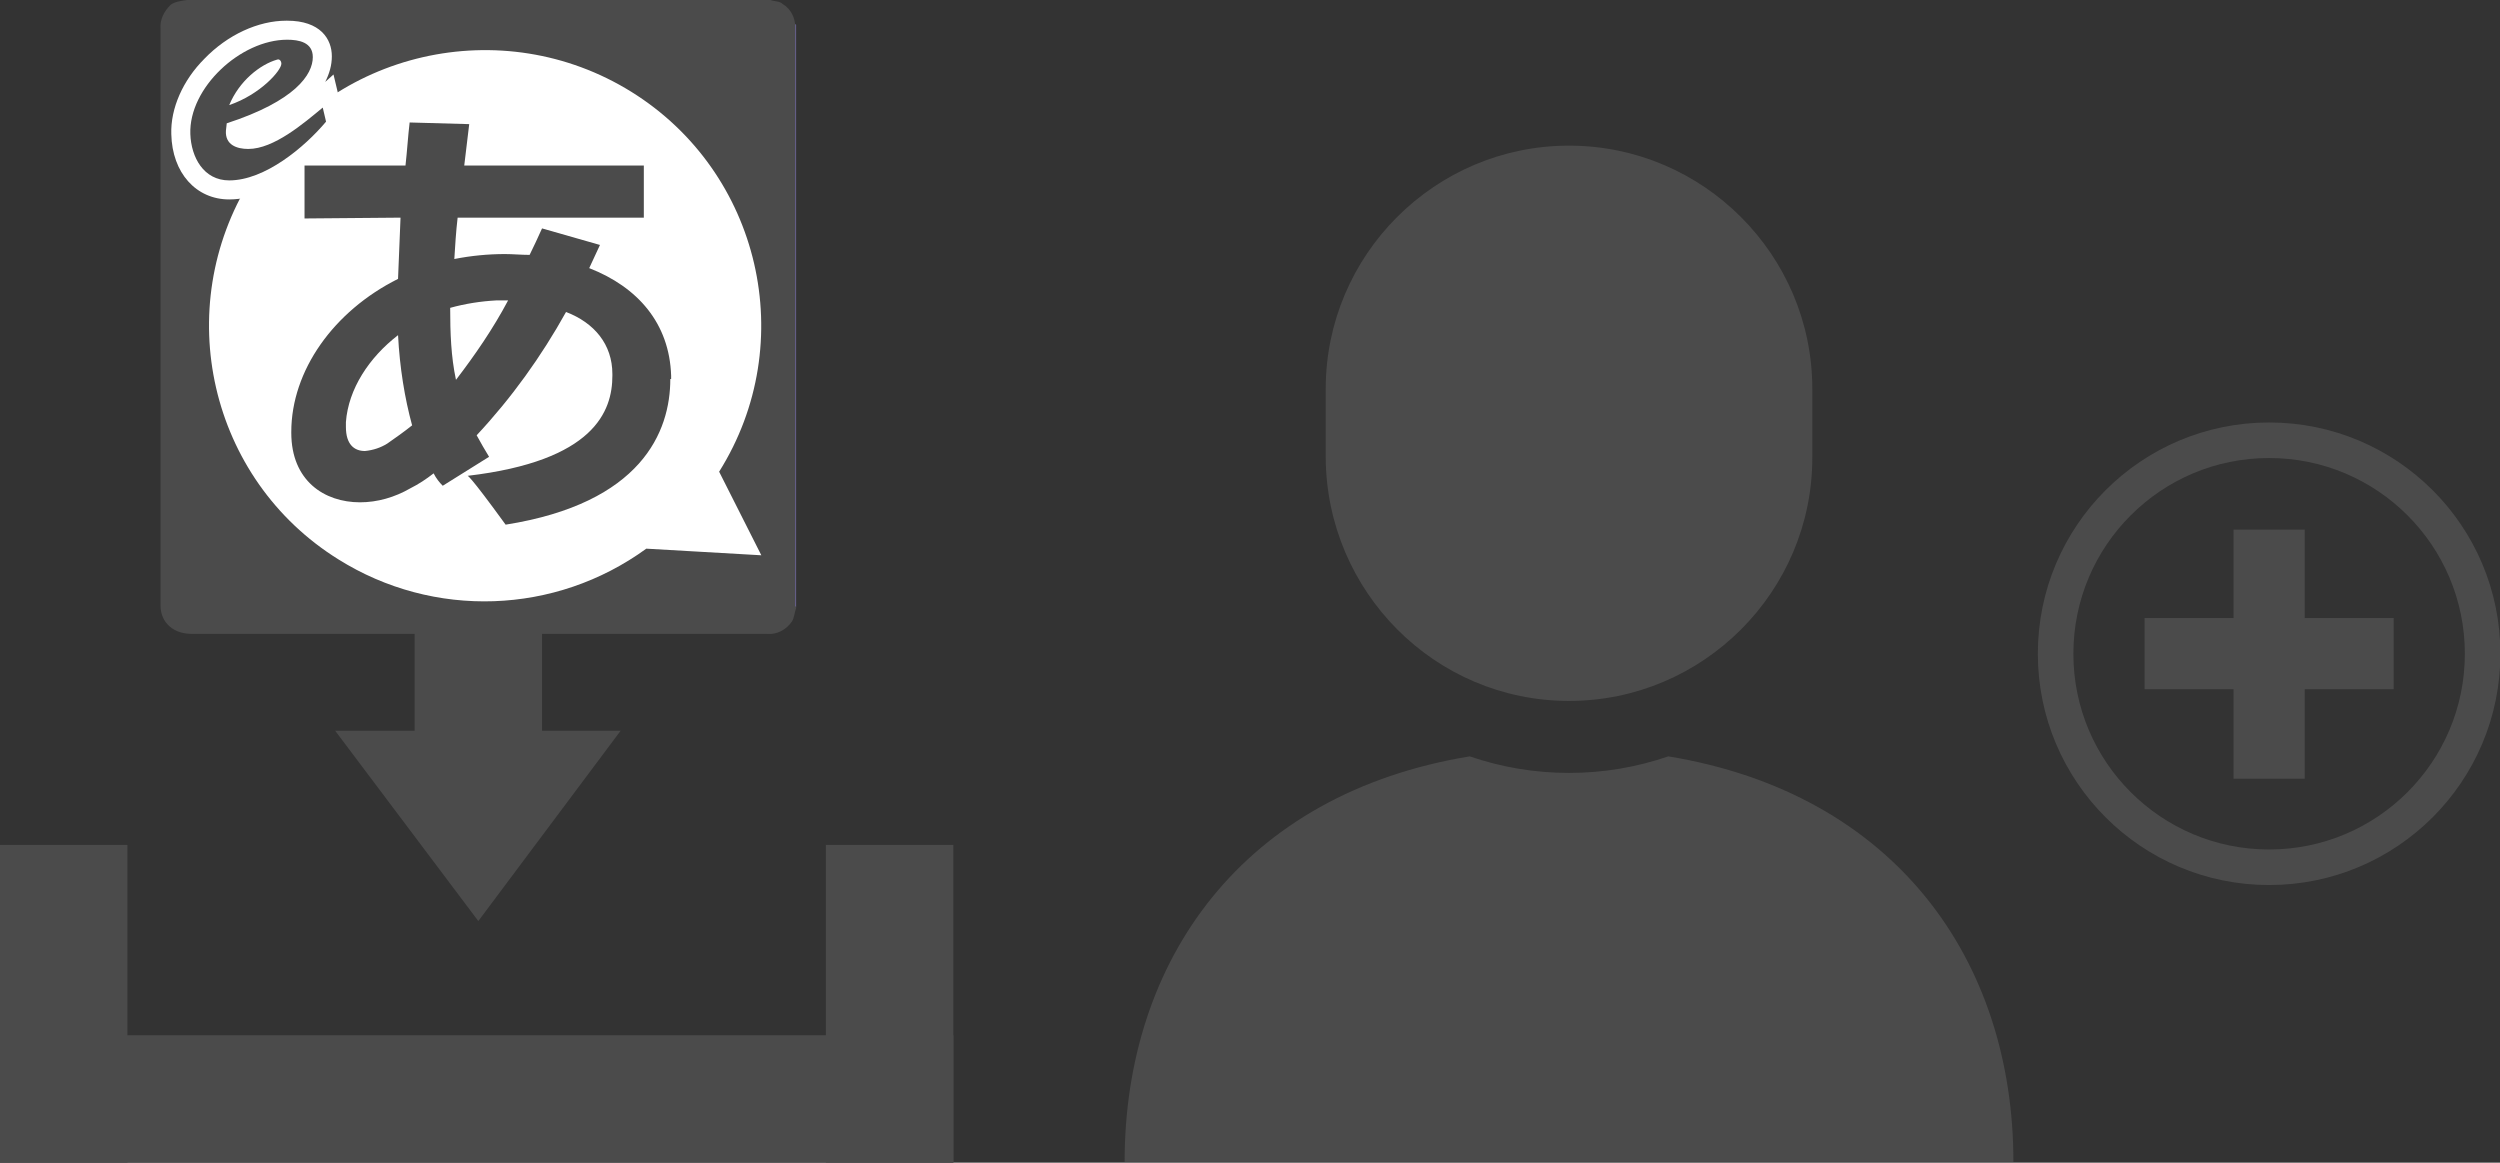 <?xml version="1.0" encoding="utf-8"?>
<!-- Generator: Adobe Illustrator 27.7.0, SVG Export Plug-In . SVG Version: 6.00 Build 0)  -->
<svg version="1.1" id="レイヤー_1" xmlns="http://www.w3.org/2000/svg" xmlns:xlink="http://www.w3.org/1999/xlink" x="0px"
	 y="0px" width="302.1px" height="140.5px" viewBox="0 0 302.1 140.5" style="enable-background:new 0 0 302.1 140.5;"
	 xml:space="preserve">
<rect x="0" y="0" width="302.1" height="140.5" fill="#333333" stroke="none"/>
<style type="text/css">
	.st0{fill:#4B4B4B;}
	.st1{fill:none;stroke:#4B4B4B;stroke-width:4.295;stroke-miterlimit:10;}
	.st2{fill:#726AA2;}
	.st3{fill:#FFFFFF;}
</style>
<g>
	<path class="st0" d="M201.6,91.4c-3.8,1.3-7.8,2-12,2c-4.2,0-8.2-0.7-12-2c-27.4,4.5-41.7,24.6-41.7,49h53.7h53.7
		C243.3,116,229,95.9,201.6,91.4z"/>
	<path class="st0" d="M189.6,84.7c16.2,0,29.4-13.2,29.4-29.4V47c0-16.2-13.2-29.4-29.4-29.4c-16.2,0-29.4,13.2-29.4,29.4v8.3
		C160.3,71.5,173.4,84.7,189.6,84.7z"/>
</g>
<g>
	<circle class="st1" cx="274.2" cy="79" r="25.8"/>
	<rect x="269.9" y="64" class="st0" width="8.6" height="30.1"/>
	
		<rect x="269.9" y="64" transform="matrix(-1.836970e-16 1 -1 -1.836970e-16 353.25 -195.216)" class="st0" width="8.6" height="30.1"/>
</g>
<g>
	<g>
		<path class="st0" d="M22.6,0h70.5c0.5,0.2,1.1,0.1,1.5,0.5c1,0.6,1.5,1.7,1.5,2.8c0,23.1,0,46.3,0,69.4c0,0.2,0,0.5,0.1,0.7v0.1
			c-0.2,0.5-0.2,1.1-0.5,1.6c-0.7,1-1.8,1.6-3,1.5H23.3c-1,0-2-0.2-2.8-0.9c-0.7-0.6-1.1-1.5-1.1-2.5v-0.4c0-23.1,0-46.2,0-69.3
			c-0.1-1.1,0.4-2.1,1.2-2.9C21.1,0.2,21.9,0.1,22.6,0z"/>
		<path class="st2" d="M96.2,73.4c0-0.1-0.1-0.1-0.1-0.2c0-0.2,0-0.4,0-0.6V3.9c0-0.3,0-0.6,0-0.9c0-0.1,0.1-0.1,0.1,0V73.4z"/>
		<path class="st3" d="M92,67.1L86.9,57c9.8-15.6,5-36.2-10.6-45.9S40,6.1,30.3,21.7s-5,36.2,10.6,45.9c11.5,7.2,26.2,6.7,37.2-1.3
			L92,67.1z"/>
		<path class="st3" d="M27.7,24.1c-4,0-6.9-3.2-7-7.9c-0.1-3.1,1.4-6.5,4-9.1c2.8-2.9,6.5-4.6,9.9-4.6h0.1c4,0,5.4,2.2,5.4,4.3
			c0,1.1-0.3,2.1-0.8,3.1L40.3,9l1.5,6.3l-0.8,0.9C39.5,18,33.8,24.1,27.7,24.1z"/>
		<path class="st0" d="M39.4,14.7c-2.6,3.1-7.4,7.1-11.7,7.1c-3.1,0-4.6-2.8-4.7-5.6c-0.2-5.6,6.1-11.4,11.7-11.4
			c1.4,0,3.1,0.3,3.1,2.1c0,2.1-2.1,5.3-10.4,8l-0.1,0.9C27.2,17.5,28.6,18,30,18c3.1,0,6.7-3.1,9-5L39.4,14.7z M34,7.7
			c0-0.3-0.2-0.6-0.5-0.5c-2.1,0.6-4.6,2.6-5.8,5.5C31.5,11.4,34,8.5,34,7.7L34,7.7z"/>
		<path class="st0" d="M81,45.8c0,6.4-3.5,15-19.9,17.6c-4.5-6.2-4.6-5.9-4.6-5.9C71.8,55.7,74,49.7,74,45.4v-0.2
			c0-3.6-2.2-6.2-5.6-7.5c-3,5.4-6.6,10.4-10.8,14.9c0.5,0.9,1,1.8,1.5,2.6l-5.6,3.5c-0.4-0.4-0.8-0.9-1.1-1.5
			c-0.9,0.7-1.8,1.3-2.8,1.8c-1.9,1.1-4,1.7-6.1,1.7c-4.3,0-8.3-2.6-8.3-8.4v-0.1c0-7.4,5.1-14.6,12.9-18.5c0.1-2.5,0.2-4.9,0.3-7.4
			l-11.6,0.1L36.8,20H49c0.2-1.8,0.3-3.5,0.5-5.2l7.2,0.2c-0.2,1.6-0.4,3.3-0.6,5h21.7v6.3H55.3c-0.2,1.7-0.3,3.4-0.4,5
			c2-0.4,4.1-0.6,6.1-0.6c1,0,2,0.1,3,0.1c0.5-1,1-2.1,1.5-3.2l7,2c-0.4,0.9-0.9,1.9-1.3,2.8c5.9,2.3,9.7,6.7,9.9,13V45.8L81,45.8z
			 M41.8,51v0.6c0,2.1,1,2.9,2.3,2.9c1-0.1,1.9-0.4,2.7-0.9c1-0.7,2-1.4,3-2.2c-0.9-3.3-1.5-7-1.7-10.9C44.6,43.2,42.1,47,41.8,51
			L41.8,51z M60,36.3c-1.9,0.1-3.8,0.4-5.6,0.9c0,3,0.1,5.9,0.7,8.7c2.3-3,4.5-6.2,6.3-9.6C61.4,36.3,60,36.3,60,36.3z"/>
	</g>
	<g>
		<rect x="50.1" y="74.8" class="st0" width="15.4" height="15.4"/>
	</g>
	<polygon class="st0" points="57.8,111.3 75,88.3 40.5,88.3 	"/>
	<rect y="125.1" class="st0" width="115.2" height="15.4"/>
	<rect x="99.8" y="102.1" class="st0" width="15.4" height="38.4"/>
	<rect y="102.1" class="st0" width="15.4" height="38.4"/>
</g>
</svg>
